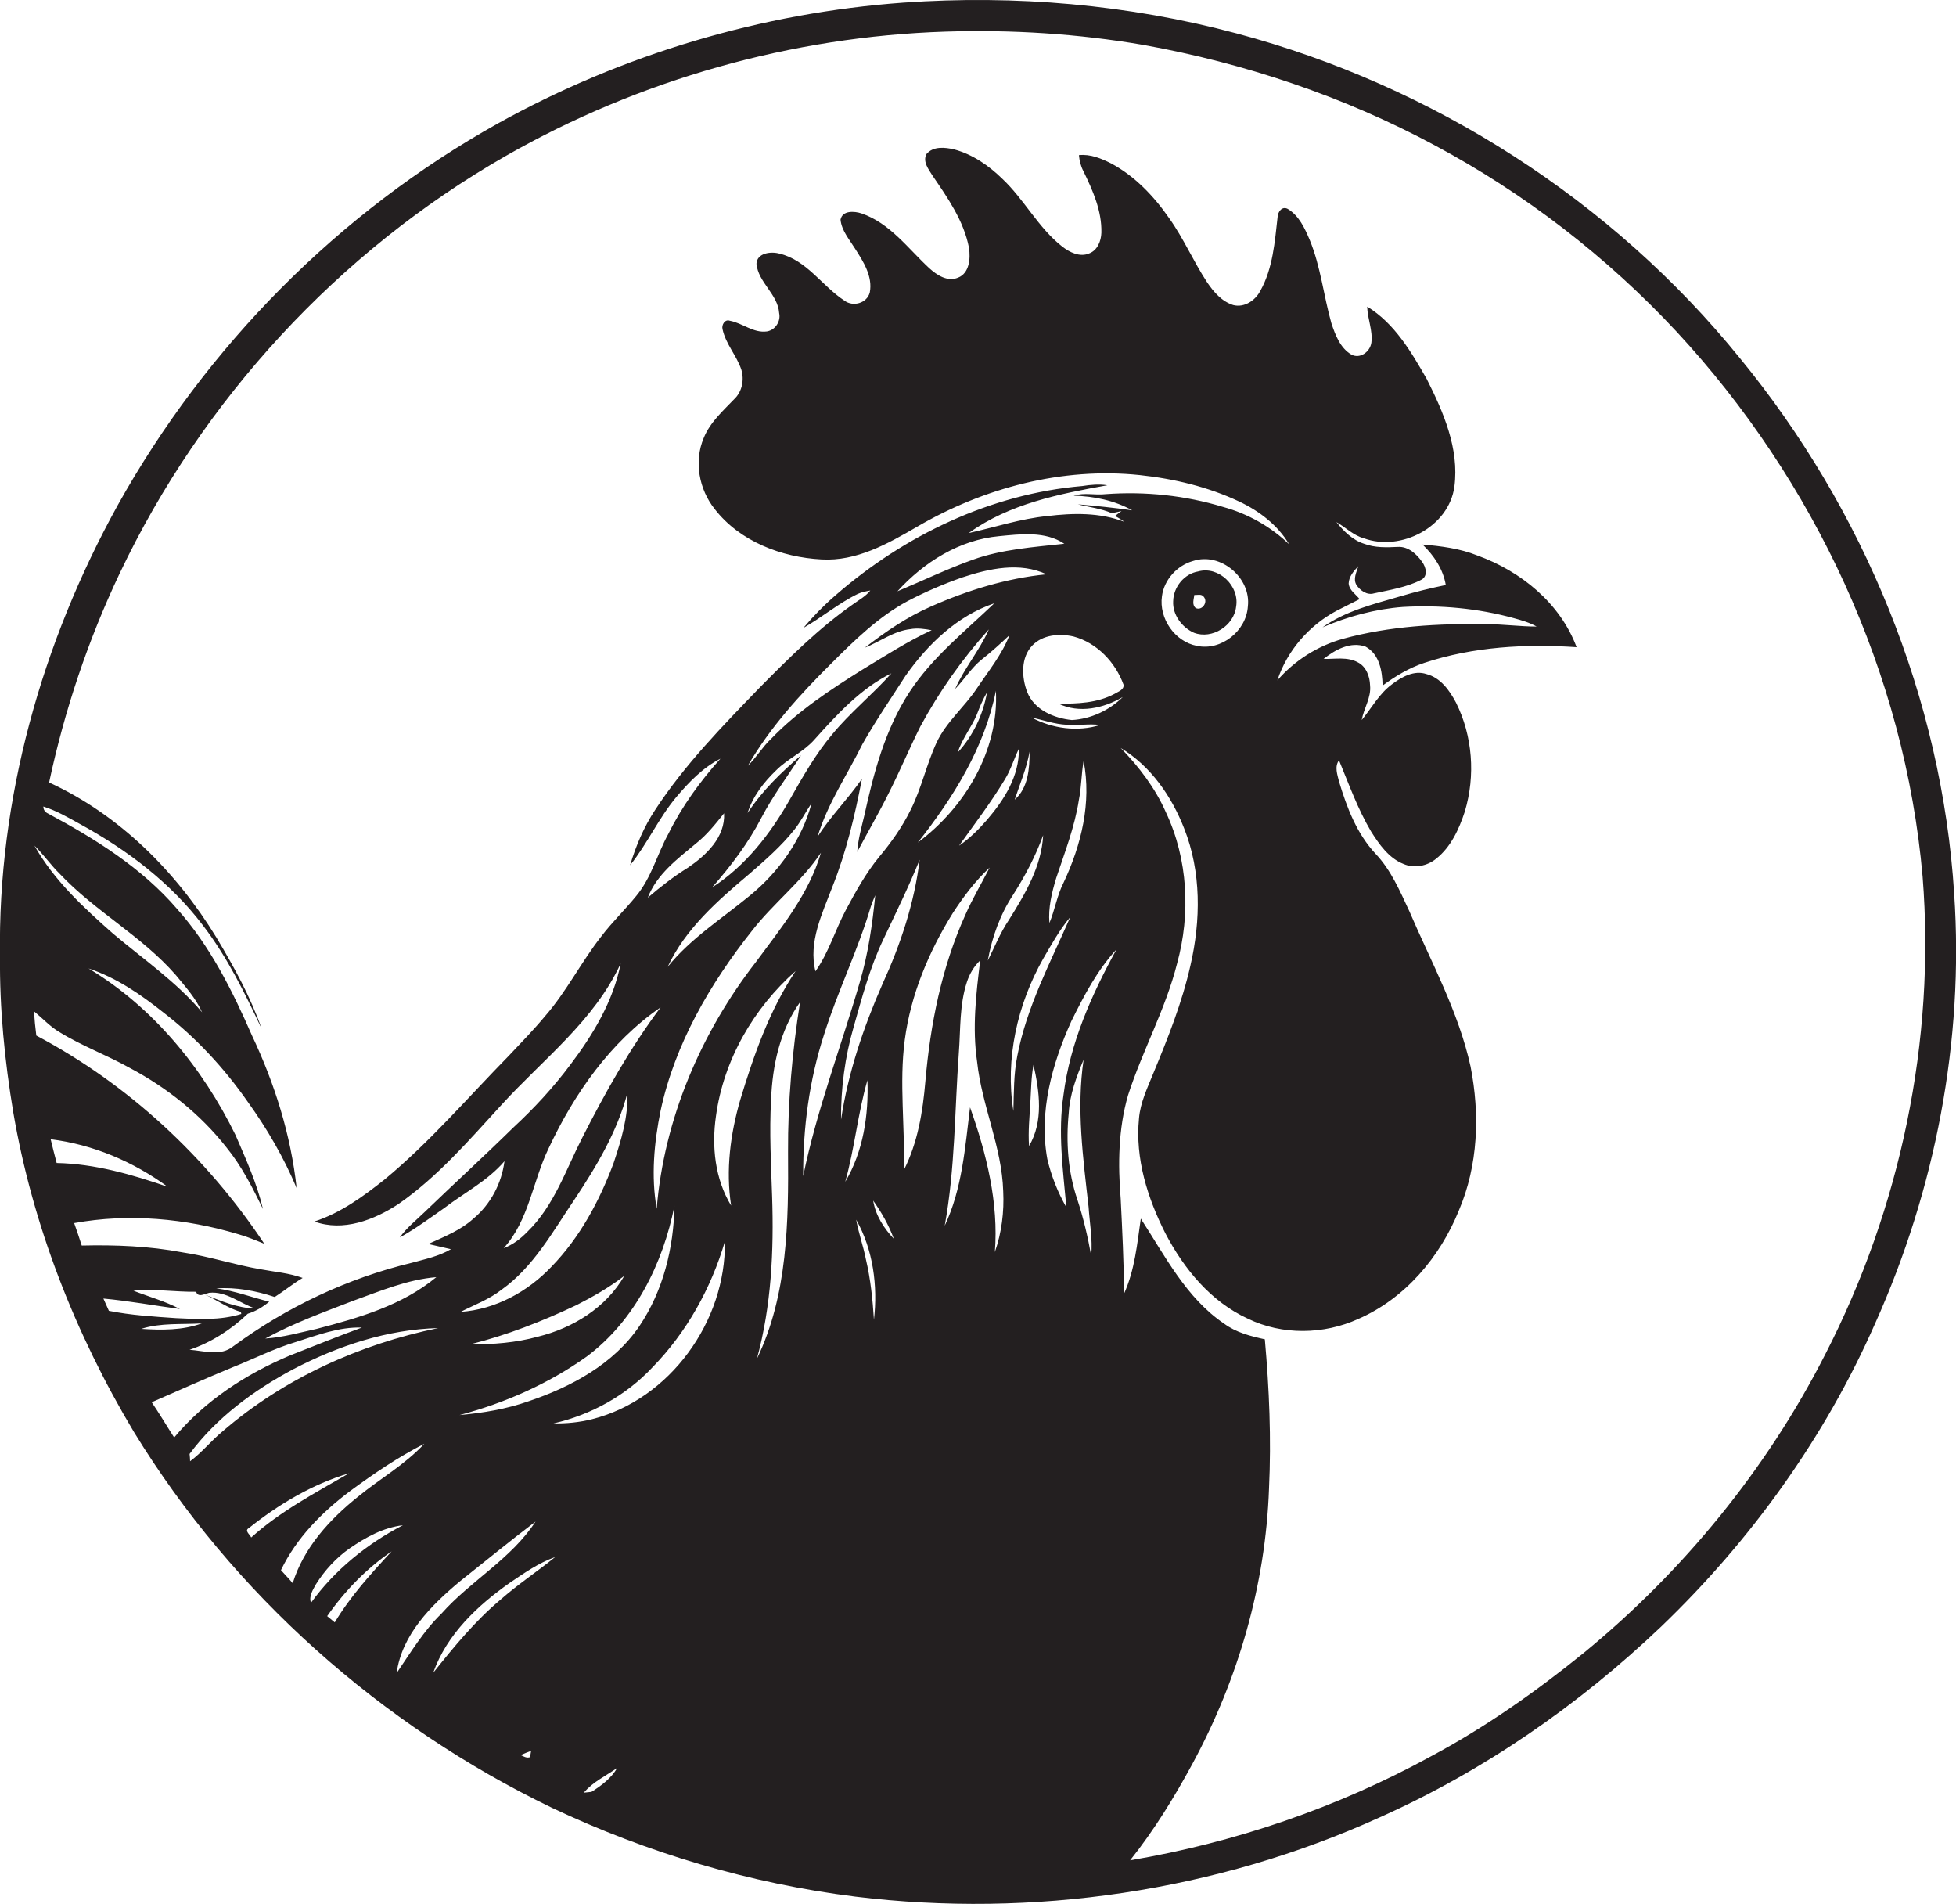 <?xml version="1.0" encoding="utf-8"?>
<!-- Generator: Adobe Illustrator 19.2.0, SVG Export Plug-In . SVG Version: 6.00 Build 0)  -->
<svg version="1.1" id="Layer_1" xmlns="http://www.w3.org/2000/svg" xmlns:xlink="http://www.w3.org/1999/xlink" x="0px" y="0px"
	 viewBox="0 0 749.1 729.1" enable-background="new 0 0 749.1 729.1" xml:space="preserve">
<g>
	<path fill="#231F20" d="M748.4,342.2c-4.7-74.7-34.6-147.2-82-205c-49-60.5-117.7-104.4-192.8-124.4C432.1,1.7,388.8-2,346.1,1
		c-54.3,3.9-107.7,19.8-155.3,46.2C129.8,81.2,78.9,132.6,45,193.6C16,246.1-0.9,305.9,0,366.1c-0.2,20.1,1.8,40.1,5.1,59.9
		c7.4,43.2,23.7,84.7,46.2,122.3c38,62.1,94.6,112.3,160.1,143.9c36.6,17.3,76,29,116.2,34c68,8.3,138.3-2,200.7-30.3
		c39.9-17.8,76.3-43,107.9-73.1c34.4-33,62.7-72.4,81.9-116C741.2,455.4,752.2,398.5,748.4,342.2z M19.4,436.2
		c16.2,2,31.7,8.6,44.8,18.2c-13.7-4.7-27.8-8.8-42.5-9.1C20.9,442.2,20.1,439.2,19.4,436.2z M41.7,501.9c-0.7-1.6-1.4-3.1-2.1-4.7
		c9.8,0.9,19.5,2.7,29.3,4c-5.7-3-11.9-4.7-17.8-7c8-0.8,16,0.5,24,0.4c0.5,1.6,1.8,1.4,3.1,1c4.7,1.9,9,5.4,14.1,6.7
		c0,0.2,0,0.6,0.1,0.8c-8,2.5-16.6,2-24.9,1.6C58.8,504.1,50.2,503.6,41.7,501.9z M78.2,495.6c0.7-0.2,1.4-0.5,1.9-0.6
		c6.5-0.7,11.7,4,17.6,6C90.9,500.9,84.4,498,78.2,495.6z M77.3,506.7c-7.4,2.7-15.4,2.6-23.2,2.1C61.6,506.4,69.6,507.2,77.3,506.7
		z M66.7,550.4c-2.9-4.5-5.6-9.1-8.6-13.5c10.3-4.5,20.6-9.1,31-13.4c8.1-3.2,15.9-7.2,24.3-9.7c8.2-2.6,16.5-5.8,25.2-5.5
		c-9.3,3.4-18.4,7.1-27.6,10.7C94.2,526.1,78.5,536.3,66.7,550.4z M101.6,512.5c10.8-5.9,22.4-10.1,33.8-14.5
		c10.3-3.7,20.7-8.1,31.7-9c-13,10.8-29.7,15.6-45.8,19.8C114.8,510.2,108.3,512.1,101.6,512.5z M72.8,559.5c0-0.7-0.1-2.1-0.2-2.8
		c10.3-13.9,24.6-24.4,39.8-32.5c17.1-8.9,36-15.2,55.4-15.7c-30.1,6.2-59.1,19.3-82.5,39.5C80.9,551.6,77.4,556.1,72.8,559.5z
		 M96.2,588.7c-0.5-1.2-2.7-2.6-0.9-3.6c11.4-9.1,24.3-16.8,38.4-21C120.8,571.6,107.4,578.6,96.2,588.7z M107.6,601.2
		c5.9-12.3,15.7-22.2,26.5-30.3c9.1-6.7,18.4-13,28.4-18.1c-7.4,8-17,13.4-25.3,20.2c-10.9,8.7-20.9,19.6-25.1,33.2
		C110.7,604.5,109.1,602.9,107.6,601.2z M121,606.6c3.4-5.4,7.8-10.2,13-13.8c6.1-4.2,12.8-7.9,20.3-8.8
		c-13.7,7.1-26.1,17.1-35.2,29.7C118.2,611.2,119.8,608.8,121,606.6z M128.2,621.2c-1-0.8-1.9-1.6-2.9-2.4
		c6.7-9.6,15-18.2,24.7-24.8C142.1,602.5,134.2,611.2,128.2,621.2z M176,605.6c9.7-7.7,19.2-15.5,29.1-23
		c-9.3,14.3-24.8,22.6-36,35.2c-6.9,6.7-11.8,14.9-17.2,22.8C153.9,625.9,165.1,614.7,176,605.6z M286.3,311.3
		c2-6.4,6.2-11.8,11-16.4c4.4-4.4,10.3-6.9,14.5-11.6c8.7-9.7,17.8-19.7,29.6-25.5c-7.2,8.1-15.8,15-22.7,23.4
		c-6.4,7.6-11.3,16.3-16.2,24.9c-7.4,13.1-17,25.5-29.8,33.7c7.2-8.2,13.9-17,18.9-26.7c4.4-8.4,10.1-16,15.2-23.9
		C299.1,295.8,291.8,302.9,286.3,311.3z M430,266.9c-5.2,5.1-12.2,8.4-19.5,8.8c-6.9-0.7-14.4-3.9-17.1-10.7
		c-2.2-5.7-2.5-13.3,2-17.9c4-4.1,10.3-4.6,15.7-3.4c9,2.4,16.1,9.9,19.2,18.5c0.2,2-2.1,2.6-3.5,3.5c-6.6,3.5-14.2,3.8-21.5,3.7
		C413.4,273.3,422.6,271.2,430,266.9z M395,274.7c4.5,1,8.9,2.6,13.5,2.8c4.3,0.4,8.5-0.5,12.8,0.1C412.7,280.3,403,279,395,274.7z
		 M407.3,338c-2.5,4.9-3.3,10.4-5.4,15.4c-0.5-5.8,0.9-11.6,2.6-17.2c3.3-9.9,7.1-19.6,8.7-30c1-4.9,0.9-9.9,1.8-14.8
		C418.1,307.3,414.1,323.6,407.3,338z M287.9,356.5c8.2-10.6,19.1-18.9,26.5-30c-4.6,15.8-15.2,28.7-24.8,41.7
		c-21.1,27.1-35.3,60.2-38.1,94.6c-2.2-12.4-1-25.3,1.5-37.6C258.5,399.7,271.9,376.7,287.9,356.5z M255.7,370.2
		c6.8-14.6,19.2-25.4,31.3-35.6c6.1-5.3,12.2-10.6,17.2-16.9c2.5-3.1,4.3-6.8,6.6-10.1c-3.7,13.9-12.5,26.2-23.6,35.3
		C276.5,351.7,264.5,359.3,255.7,370.2z M318.8,339.5c5.3-13.3,8.6-27.2,11.3-41.3c-5.3,7.7-12,14.3-17,22.2
		c3.8-12.7,11.4-23.7,17.2-35.5c5.1-9,11-17.6,16.6-26.3c8.5-12,19.7-22.8,33.9-27.6c-11.3,10.8-23.8,20.7-32.5,34
		c-9.3,14.2-13.7,30.9-17.3,47.3c-1.1,4.6-2.4,9.2-2.7,13.9c4-7.6,8.4-15.1,12.2-22.8c4.2-8.3,7.8-16.9,12-25.3
		c7.2-13.3,16-25.8,26.2-37.1c-3.5,8-9.4,14.8-12.9,22.8c3.5-3.6,6.2-8.1,10.2-11.3c3.7-2.9,7.2-6.1,10.6-9.3
		c-2.9,7.5-8.1,13.8-12.5,20.4c-4.8,7.2-11.7,12.8-15.4,20.7c-3.9,8.4-5.8,17.6-10,25.9c-3.2,6.5-7.4,12.4-12,17.9
		c-5.1,6.2-9,13.3-12.8,20.4c-4.1,7.7-6.5,16.2-11.6,23.4C309.5,360.7,314.9,349.8,318.8,339.5z M378,265.1
		c-1.5,8.5-5.3,16.6-11.2,23c1.6-5.2,5.2-9.5,7.3-14.5C375.2,270.7,376.4,267.8,378,265.1z M381.4,264.5
		c1.2,22.9-11.9,44.7-29.9,58.1C365.1,305.4,377.1,286.2,381.4,264.5z M384.8,298.5c2.3-3.7,3.5-7.9,5.4-11.8
		c0.2,10.4-5.6,19.5-12.1,27.1c-3.2,3.7-6.7,7.2-10.8,10C373.3,315.4,379.5,307.3,384.8,298.5z M394.3,287.8
		c0,6.4-0.5,13.9-5.7,18.4C390.6,300.1,393.2,294.2,394.3,287.8z M372.6,214.3c-9.8,3.5-19.3,8.1-28.9,12.1
		c10.1-11.1,23.7-19.7,38.9-21.1c8.3-0.8,17.7-2,25,2.9C395.8,209.5,383.8,210.3,372.6,214.3z M347.7,230.1c6.7-3.5,13.7-6.5,20.8-9
		c10.3-3.4,22-6,32.3-1.2c-15.3,1.5-30.2,6.1-44.2,12.3c-9.2,4-17.5,9.7-25.4,15.8c5.8-2.3,11.1-6.4,17.4-7.1
		c2.7-0.5,5.5-0.1,8.2,0.4c-9.1,4.2-17.6,9.7-26.2,14.9c-12.5,7.8-25,16-35.3,26.7c-3.3,3.1-5.6,7.1-8.9,10.3
		c8.5-14.7,20-27.3,32-39.2C327.3,245.1,336.5,236.1,347.7,230.1z M263.5,332.2c-5.5,3.4-10.5,7.3-15.4,11.5
		c3.4-8.9,11.3-14.8,18.4-20.7c4.2-3.3,7.5-7.5,10.8-11.6C277.8,320.6,270.4,327.5,263.5,332.2z M253,385.7
		c-11.7,15.6-21.2,32.6-30,49.9c-6.3,12.3-10.8,26.1-21,36c-2.6,2.7-5.6,5-9.1,6.3c9.7-10.7,11.1-25.6,17.2-38.2
		C219.9,418.8,233.7,399,253,385.7z M219.8,459.6c8.5-12.8,16.6-26.2,20.5-41.2c0.3,9.3-2.4,18.2-5.3,26.9
		c-5.4,14.5-12.9,28.5-23.8,39.7c-9.1,9.6-21.5,16.4-34.8,17.3c5.3-2.7,11-4.8,15.7-8.5C204.3,485.1,211.6,471.7,219.8,459.6z
		 M239.1,488.5c-7,12.2-19.7,20-33.1,23.3c-8.4,2.3-17.1,3-25.8,2.9c14-3.5,27.5-8.8,40.6-15C227.1,496.5,233.4,492.9,239.1,488.5z
		 M224.7,519.4c18.4-13.7,29.2-35.6,33.6-57.7c-0.3,16.1-4.3,32.5-13.4,46c-9.9,14.6-26.1,23.3-42.4,28.8c-8.5,3-17.5,4.5-26.5,5.3
		C193.4,537.2,210.1,529.8,224.7,519.4z M203,672.8c-1.3,0.5-2.5-0.3-3.6-0.8c1.3-0.6,2.7-1.1,4-1.6
		C203.3,671,203.1,672.2,203,672.8z M191.8,612.4c-9.8,8.2-17.9,18.1-25.9,28.1c5.2-14.7,17-25.8,29.4-34.5c5.5-3.7,11-7.6,17.3-9.8
		C205.8,601.7,198.4,606.6,191.8,612.4z M226.5,686.1c-0.7,0.1-2.2,0.2-2.9,0.3c3.4-4.1,8.4-6.4,12.8-9.5
		C234.1,680.9,230.3,683.7,226.5,686.1z M226.7,543.4c-4.8,1.2-9.8,1.7-14.7,1.6c14.4-3.3,27.8-10.7,37.9-21.5
		c13.1-13.4,22.4-30.2,27.7-48.1C278.1,505.9,256.5,535.9,226.7,543.4z M280,461.6c-6.2-10.2-7.5-22.7-5.8-34.3
		c2.9-21.4,14.4-41.3,30.5-55.5c-10,15-16,32.1-21.2,49.3C279.7,434.2,277.9,448,280,461.6z M289.9,520.2
		c5.5-20.2,6.5-41.2,5.8-62.1c-0.4-12.3-1.1-24.6-0.4-37c0.5-13.1,3.4-26.6,11.1-37.4c-3,19-4.7,38.2-4.6,57.4
		C302,467.9,301.7,495.8,289.9,520.2z M315.6,396.1c5.2-16.6,13-32.3,17.9-49c0.5-1.5,1.1-2.9,1.7-4.3c-1.1,11.2-2.7,22.3-5.9,33.2
		c-7.2,24.8-16.5,49-21.7,74.3C307.5,432,309.9,413.6,315.6,396.1z M326.9,393.3c3.2-11.3,6.2-22.7,11.3-33.4
		c4.8-10.2,9.8-20.3,14-30.7c-2,16.5-7.3,32.4-14.2,47.5c-7.3,16.6-13.2,34-15.9,52C322,416.7,323.6,404.7,326.9,393.3z
		 M323.7,452.5c3.6-12.8,4.8-26.1,8.5-38.9C332.7,427,330.6,440.9,323.7,452.5z M334.7,505.3c-0.5-7.8-1.3-15.6-3.1-23.2
		c-1-5.1-2.8-10-3.7-15.1C334.4,478.5,336.2,492.3,334.7,505.3z M334.4,459.7c3.2,4.5,6,9.4,7.9,14.6
		C338.5,470.3,335.3,465.3,334.4,459.7z M346.1,448.1c0.6-16.6-1.8-33.3,0.4-49.9c2.3-17.4,9.2-33.8,18.4-48.6
		c4.1-6.3,8.6-12.3,14.1-17.4c-3.1,6.1-6.6,11.9-9.3,18.1c-9.1,20.1-13.4,41.9-15.3,63.7C353.4,425.7,351.5,437.5,346.1,448.1z
		 M381,479.4c1.5-18.9-3.2-37.7-9.5-55.4c-1.9,15.3-3,31.2-9.7,45.3c4-21.8,3.8-44.1,5.4-66.1c0.7-9.1,0.2-18.4,3.1-27.2
		c1-3.1,2.7-6,5.1-8.3c-1.6,12.8-3.1,25.9-1.2,38.8c1.8,16.9,9.5,32.6,10,49.6C384.6,464,383.6,472,381,479.4z M378.3,367.8
		c1.6-8.9,4.7-17.6,9.7-25.2c4.6-7.2,8.6-14.8,11.5-22.8c-0.6,11.9-6.9,22.5-13.1,32.4C383.1,357.1,380.9,362.6,378.3,367.8z
		 M388.1,425.4c-3.2-20,1.5-40.8,11.4-58.3c3.2-5.5,6.3-11.1,10.4-16c-7.6,17.4-16.7,34.4-20.3,53.2
		C388.2,411.2,388.3,418.3,388.1,425.4z M394.1,438.8c-0.4-5.6,0.2-11.2,0.5-16.7c0.3-4.8,0.3-9.7,1.2-14.4
		C398.1,417.9,399.7,429.3,394.1,438.8z M417.9,480.8c-1.3-7.3-3-14.5-5.3-21.5c-3.6-10.6-4.4-22-3.3-33.1c0.4-7.2,3-14,5.7-20.5
		c-2.8,18.8-0.2,37.7,1.9,56.4C417.3,468.3,418.5,474.5,417.9,480.8z M407.3,419.2c-2.2,14.3-0.2,28.8,1.1,43.1
		c-3.3-5.8-5.8-12.1-7.3-18.5c-3.3-18.1,1.8-36.4,9.2-52.8c4.8-9.7,9.9-19.5,17.3-27.5C418.1,380.8,409.8,399.3,407.3,419.2z
		 M699,518.6c-22.4,44-54.4,83.1-92.6,114.4c-18.3,14.8-37.6,28.4-58.4,39.5c-35.8,19.6-75,33-115.2,39.8
		c9.2-11.5,16.9-24.1,23.9-37c17.5-32.3,28-68.5,29.3-105.3c0.9-19.1,0.1-38.2-1.6-57.2c-5.5-1.2-11-2.6-15.6-6
		c-14.5-9.8-22.6-25.9-31.9-40.2c-1.4,9.7-2.3,19.6-6.4,28.7c-0.1-12.1-0.7-24.2-1.3-36.3c-1.1-13.2-0.9-26.8,2.8-39.6
		c5.5-17.1,14.4-33,18.8-50.5C456,350,455,329,446.5,311c-4.1-9.3-10.3-17.4-17.3-24.6c11.5,6.9,19.5,18.5,24.3,30.8
		c6.6,16.6,6.4,35.2,2.4,52.5c-3.2,14.2-8.6,27.7-14.1,41c-2.3,5.7-5.1,11.4-5.6,17.6c-1.5,15.3,3.3,30.5,10.1,43.9
		c7.1,13.6,17.4,26.2,31.6,32.7c13.2,6.4,29.1,6.1,42.3,0.1c17.9-7.8,31.3-23.7,38.5-41.5c7.4-17.3,8.1-36.8,4.5-55.1
		c-4.6-21-15.1-40-23.5-59.6c-3.6-7.7-7-15.7-12.9-21.9c-7.2-7.7-11-17.7-14-27.7c-0.6-2.6-1.8-5.6,0-8.1
		c3.8,9.2,7.2,18.7,12.3,27.3c3.1,4.9,6.8,10.2,12.4,12.4c4.1,1.8,9.1,0.8,12.5-2c5.7-4.5,8.8-11.4,11-18.1
		c4.1-13.7,3-28.9-3.4-41.7c-2.5-4.7-5.9-9.5-11.3-10.9c-4.7-1.6-9.5,1.1-13.2,3.9c-4.9,3.6-7.8,9.1-11.6,13.7
		c0.8-4.5,3.7-8.6,3.2-13.3c-0.1-3.4-1.5-7.2-4.7-8.8c-4-2.2-8.7-1.2-13.1-1.3c4.4-3.5,10.3-6.8,16.1-4.7c5.3,2.9,6.4,9.4,6.5,14.9
		c4.9-3.6,10.2-6.8,16-8.7c18.7-6.2,38.8-7.3,58.3-6c-6.3-16.9-21.4-29.1-38-35.1c-6.7-2.7-13.9-3.6-21-4.2
		c4.4,4.2,7.9,9.5,8.9,15.5c-5.8,1.2-11.6,2.6-17.3,4.3c-10.3,3-21.1,5.6-29.9,11.9c9.8-4.2,20.2-7,30.8-7.8
		c14.3-0.8,28.7,0.5,42.5,4.3c3,0.8,6,1.7,8.7,3.2c-6.4,0-12.7-0.9-19.1-0.9c-18.5-0.3-37.2,0.7-55.1,5.6
		c-9.7,2.7-18.5,8.3-25.1,15.9c3.7-11.3,12.1-21,22.6-26.6c2.9-1.5,6-3,8.9-4.5c-1.5-1.9-4-3.4-4.2-6c0.1-2.7,2-4.8,3.7-6.6
		c-0.7,2.3-2.1,4.9-0.7,7.2c1.4,2.1,4,4,6.7,3.2c6-1.3,12.4-2.3,17.9-5.1c2.9-1.3,2.1-4.9,0.5-7c-2.1-3-5.3-5.9-9.2-5.7
		c-4.3,0.2-8.8,0.4-13-1.2c-4.4-1.4-7.8-4.8-10.6-8.3c3.5,2,6.5,5.1,10.5,6.2c14.2,5.2,32.6-4.3,34.7-19.8
		c1.9-14.5-4.2-28.5-10.6-41.2c-5.9-10.3-12.3-21.3-22.8-27.7c0.1,4.7,2.2,9.1,1.6,13.8c-0.5,3.5-4.3,6.3-7.6,4.6
		c-4.3-2.5-6.2-7.5-7.7-12c-3-10.6-4.1-21.7-8.3-31.9c-1.9-4.5-4.1-9.3-8.4-11.9c-2.2-1.2-3.8,1.1-3.9,3c-1.1,9.6-1.8,19.7-6.6,28.3
		c-1.9,3.7-6.1,6.6-10.4,5.5c-4.4-1.4-7.5-5-10-8.7c-5.2-7.9-9-16.8-14.5-24.5c-5.8-8.4-13.1-16.1-22.2-21c-3.8-1.9-8-3.7-12.4-3.2
		c0.2,2.1,0.7,4.2,1.7,6.1c3.6,7.4,7.1,15.2,6.9,23.6c-0.1,3.2-1.5,6.7-4.6,7.9c-3.6,1.6-7.6-0.4-10.4-2.6
		c-9.2-7.2-14.5-18-22.9-25.9c-5.2-5.1-11.4-9.4-18.5-11.3c-3.5-0.8-8-1.3-10.6,1.8c-1.5,2.9,0.8,5.8,2.3,8.2
		c5.8,8.5,12,17.3,14,27.7c0.6,4,0.2,9.7-4.2,11.4c-4.1,1.7-8.1-1-11-3.6c-8.1-7.5-15.1-17.3-26-21c-2.7-0.9-7.3-1.2-8,2.4
		c0.4,4.2,3.4,7.6,5.5,11c3.2,5,6.9,10.7,5.7,16.9c-1.1,4.1-6.4,5.6-9.7,3.1c-8.6-5.6-14.4-15.5-24.9-18c-3.2-0.9-8.6-0.3-8.8,3.9
		c0.7,7.2,8.2,11.6,8.7,18.9c0.7,3.1-1.5,6.5-4.7,7c-5.2,0.7-9.3-3.2-14.2-4.1c-1.9-0.7-3.2,1.6-2.8,3.2c1.2,5.7,5.4,10.1,7.2,15.5
		c1.2,3.9,0.3,8.4-2.6,11.2c-4.4,4.6-9.4,9-11.8,15c-3.8,8.9-1.8,19.7,4.2,27.2c9.6,12.4,25.6,18.5,40.9,19.3
		c13.4,0.8,25.4-6,36.6-12.5c25.5-14.9,55.6-22.9,85.3-19.8c13.1,1.4,26.1,4.5,38,10.1c7.7,3.6,14.8,9,19.2,16.4
		c-7.1-6.8-15.8-11.7-25.3-14.3c-14.5-4.4-29.8-6-44.9-4.9c-4.1,0.5-8.3-0.7-12.3,0.6c7.8,0.2,15.6,1.8,22.4,5.6
		c-6.9-1-13.9-1.7-20.8-2.3c4.3,1.1,8.9,1.6,13,3.4c1.2-0.3,2.5-0.5,3.7-0.8c-0.8,0.6-1.7,1.2-2.5,1.9c1.3,0.6,2.5,1.4,3.6,2.2
		c-9.4-3.6-19.6-3.4-29.5-2.2c-10.3,1-20.1,4.3-30.1,6.5c15.5-11.2,34.7-15,53.1-18.3c-3.2-0.5-6.5-0.2-9.6,0.3
		c-35.1,3-68.2,18.9-94.6,41.9c-4.4,3.8-8.5,8-12.2,12.4c7.1-4,13.4-9.4,20.8-13c1.5-0.7,3.2-1,4.8-1.3c-1.8,2.3-4.5,3.7-6.8,5.4
		c-13,9.1-24.3,20.4-35.5,31.7c-14.3,14.8-28.8,29.6-40.1,46.9c-4.3,6.5-7.4,13.8-9.6,21.2c6.6-8.2,10.9-18,17.7-26.1
		c4.8-5.7,10.2-11.3,16.9-14.7c-7.8,8.7-14.7,18.2-19.9,28.7c-4.3,7.8-6.5,16.8-12.3,23.8c-4.3,5.3-9.3,10.1-13.4,15.5
		c-7.7,9.8-13.3,21.1-21.5,30.5c-4.4,5.3-9.2,10.2-13.9,15.2c-15.7,16-30.3,33.1-47.6,47.4c-8.2,6.5-16.8,12.8-26.9,16.1
		c11,4,22.9-0.6,32.2-6.7c15-10.4,27-24.4,39.3-37.8c15.9-17.5,35.7-32.3,45.8-54.3c-2.8,14.4-10.6,27.3-19.3,38.8
		c-6.5,8.7-13.9,16.7-21.9,24.1c-11.1,10.9-22.6,21.4-33.8,32.2c-3.3,3.2-6.9,6-9.6,9.8c6-3.3,11.5-7.4,17.1-11.3
		c7.7-5.9,16.6-10.4,23-17.9c-1.1,8.5-5.3,16.5-11.9,22c-5,4.5-11.3,7-17.3,9.7c2.9,0.7,5.8,1.3,8.7,2c-4.6,2.7-9.9,3.8-15,5.2
		c-24.6,5.9-48,17-68.4,32c-4.8,3.9-11.1,1.7-16.7,1.3c8.3-2.8,15.9-7.7,22.3-13.8c3-0.9,5.8-2.6,8.2-4.6
		c-6.8-1.7-13.3-4.2-20.3-5.1c7.6-0.5,15.2,0.9,22.4,3.3c3.6-2.3,7-5.1,10.7-7.3c-5.2-1.9-10.7-2.3-16-3.3
		c-10.1-1.7-19.9-5-30.1-6.5c-12.7-2.4-25.6-2.9-38.5-2.6c-0.9-2.9-1.9-5.7-2.9-8.6c20.9-3.8,42.7-1.8,63,4.3
		c3.3,0.9,6.5,2.3,9.8,3.6c-22-33.1-52.1-61.1-87.3-79.7c-0.4-3.1-0.7-6.2-0.9-9.3c3.3,2.7,6.2,5.9,9.8,8
		c8.6,5.3,18.2,8.8,27.1,13.8c14.1,7.5,26.9,17.7,36.8,30.3c5.8,7.1,10,15.4,14,23.6c-2.3-9.8-6.5-19-10.5-28.3
		c-12.6-25.7-31.6-49-56.3-63.8c10.6,3.5,19.9,9.9,28.6,16.8c12.5,9.6,23.4,21.4,32.4,34.3c7.4,10.3,13.8,21.3,18.7,33
		c-2.2-20.3-8.4-40-17.1-58.4c-7.5-17.2-16.1-34.4-28.7-48.5c-13.5-15.7-31.3-26.8-49.4-36.5c-1.1-0.5-1.8-1.4-1.8-2.7
		c5,1.6,9.5,4.2,14,6.7c17.9,9.8,34.7,22.4,47.1,38.8c9.3,12.1,16,25.8,22.5,39.6c-4.3-12.3-10.6-23.7-17.3-34.9
		c-15.4-25.2-37.1-47-64.1-59.4c5.9-27.6,14.9-54.5,27-80c31.6-66.6,83.9-123.3,147.9-159.9c51.1-29.2,109.5-45.7,168.4-47.6
		c25.3-0.8,50.8,0.8,75.8,5.1c38.8,7,76.7,19.7,111.5,38.4c34.6,18.5,66,42.7,92.7,71.4c52.8,56.9,87.4,131,94.2,208.6
		C741.3,398.6,727.8,462.6,699,518.6z M445,228.3c0.8-6.3,5.8-11.8,11.9-13.5c10.6-3.5,22.3,6.5,21,17.4
		c-0.6,9.4-10.2,17.1-19.5,15.1C449.9,245.7,443.8,236.8,445,228.3z M13.2,323.8c3.5,3.4,6.3,7.5,9.8,10.9
		c13.5,14.3,31.3,23.7,44.3,38.6c3.7,4.5,7.7,8.9,10.1,14.3c-9.9-11.7-22.6-20.4-34.2-30.2C32,347.5,20.6,337,13.2,323.8z"/>
	<path fill="#231F20" d="M473.4,232.3c1.4-7.9-6.7-15.7-14.5-13.5c-5.4,0.9-9.5,6-9.6,11.4c-0.3,5.2,3.4,10.1,8,12.1
		C464.2,244.9,472.6,239.6,473.4,232.3z M457.9,232.8c-1.5-1.3-0.7-3.3-0.5-5c1.2,0.1,2.7-0.5,3.6,0.7
		C462.8,230.6,460.3,234,457.9,232.8z"/>
</g>
</svg>
